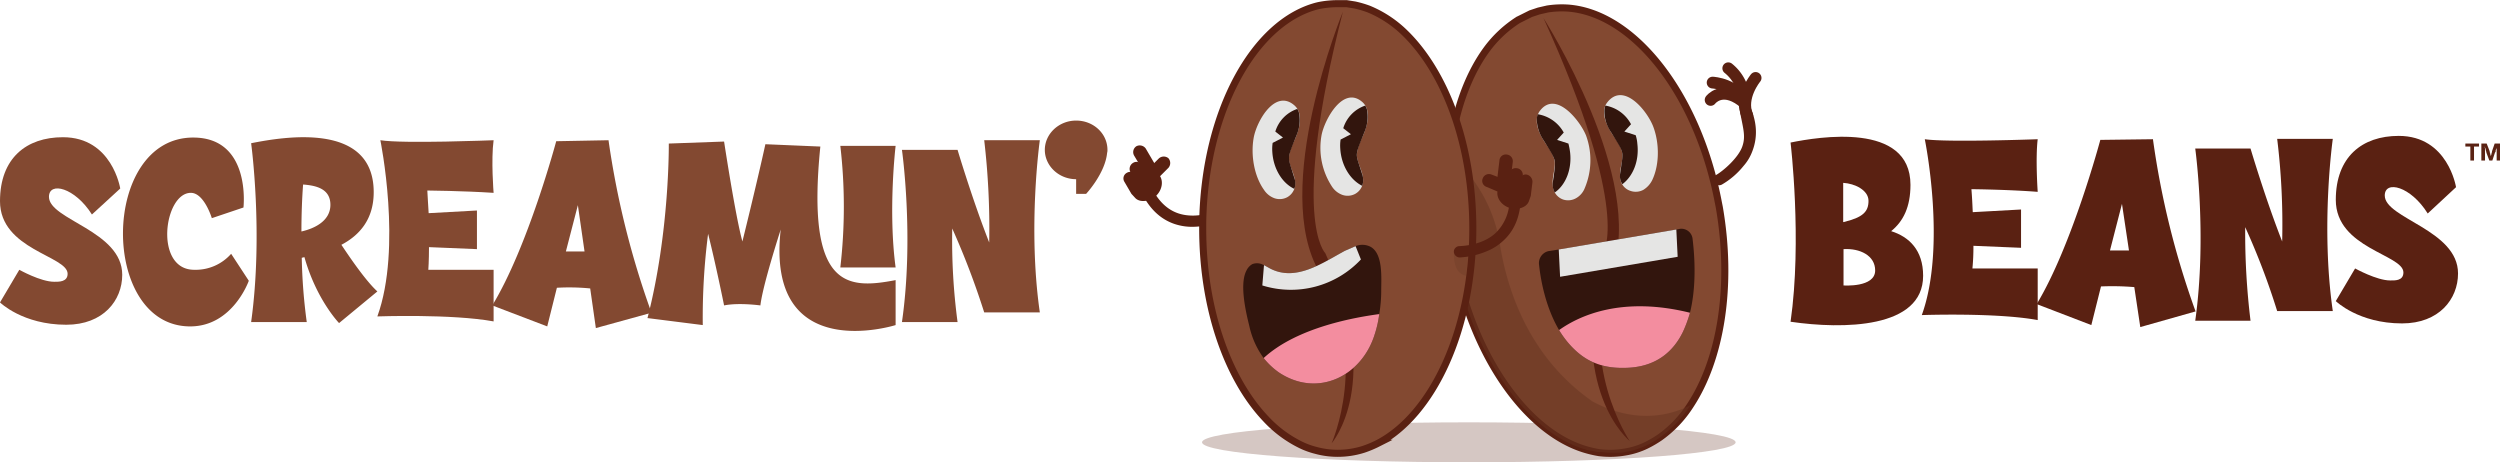 <svg xmlns="http://www.w3.org/2000/svg" viewBox="0 0 750.6 138.8"><title>Screamin-Beans-Logo</title><g style="isolation:isolate"><g id="b97f4e9a-7d67-429a-847c-af18be820147" data-name="Layer 1"><ellipse cx="441" cy="132.8" rx="80.1" ry="6" fill="#5a2112" opacity="0.25"/><path d="M395.6,230.3a14,14,0,0,0,2.7-4.6c1.6-4.3,1.3-8.9-1-13.7l-3.1.3c1.1,6.5,2.2,8.8,1,12.2s-5.7,7.3-7.8,8.5a1.5,1.5,0,0,0-.7,2.1h0a1.7,1.7,0,0,0,2.4.8A23.4,23.4,0,0,0,395.6,230.3Z" transform="translate(127.9 -180.5)" fill="#5a2112"/><path d="M385.7,210.5s3.2-4.3,9.3.2" transform="translate(127.9 -180.5)" fill="none" stroke="#5a2112" stroke-linecap="round" stroke-miterlimit="10" stroke-width="3.54"/><path d="M386.3,205.3s7.7.4,9.6,6.6" transform="translate(127.9 -180.5)" fill="none" stroke="#5a2112" stroke-linecap="round" stroke-miterlimit="10" stroke-width="3.54"/><path d="M391,201a12.8,12.8,0,0,1,4.8,10" transform="translate(127.9 -180.5)" fill="none" stroke="#5a2112" stroke-linecap="round" stroke-miterlimit="10" stroke-width="3.54"/><path d="M399.2,203.9s-4.8,5.8-2.5,11.3" transform="translate(127.9 -180.5)" fill="none" stroke="#5a2112" stroke-linecap="round" stroke-miterlimit="10" stroke-width="3.54"/><path d="M308.5,256.7c5.2,29.8,21.4,53,39.1,58.6a34.3,34.3,0,0,0,4.6,1.1,26.3,26.3,0,0,0,7.9-.2,23.1,23.1,0,0,0,6.3-2,33.8,33.8,0,0,0,4.1-2.4,35,35,0,0,0,9.1-9.6c9.1-13.8,12.8-35.8,8.7-59.5l-.3-1.5c-6.2-32.7-25.6-57.1-45.5-58.3a28.6,28.6,0,0,0-5.8.3l-2.6.6-2.4.8-3.8,1.9a35.4,35.4,0,0,0-9.4,8.8C308.5,208.9,304.1,231.9,308.5,256.7Z" transform="translate(127.9 -180.5)" fill="#834931"/><path d="M308.5,256.7c5.2,29.8,21.4,53,39.1,58.6a34.3,34.3,0,0,0,4.6,1.1,26.3,26.3,0,0,0,7.9-.2,23.1,23.1,0,0,0,6.3-2,33.8,33.8,0,0,0,4.1-2.4,35,35,0,0,0,9.1-9.6c9.1-13.8,12.8-35.8,8.7-59.5l-.3-1.5c-6.2-32.7-25.6-57.1-45.5-58.3a28.6,28.6,0,0,0-5.8.3l-2.6.6-2.4.8-3.8,1.9a35.4,35.4,0,0,0-9.4,8.8C308.5,208.9,304.1,231.9,308.5,256.7Z" transform="translate(127.9 -180.5)" fill="none" stroke="#5a2112" stroke-miterlimit="10" stroke-width="2.12"/><path d="M308.5,256.7a101.8,101.8,0,0,1-.5-34.3.4.4,0,0,0,.1.3,35,35,0,0,0,5.7,11,44.4,44.4,0,0,1,8.6,19.9c2.7,17.2,10.6,35.4,27.8,47.4,6.3,3.4,17.3,7.2,29.4,1.2a35,35,0,0,1-9.1,9.6,24.5,24.5,0,0,1-10.4,4.4h0l-1,.2h-4.3l-1.9-.2h-1.2l-1.9-.4h-.2l-.8-.2h-.2l-.9-.3h-.1C329.9,309.7,313.7,286.5,308.5,256.7Z" transform="translate(127.9 -180.5)" fill="#663420" opacity="0.5"/><path d="M355.8,220.2c1.2,1.9,3.1,4.1,3.4,6.5s-1.4,5.6-.4,8.4a4.4,4.4,0,0,0,2.8,2.7,4.8,4.8,0,0,0,3.9-.3,7.1,7.1,0,0,0,2.7-3c2.2-4.7,2.1-11.1.3-15.9s-8.9-13.6-13.8-7.4C352.6,213.8,354.2,217.6,355.8,220.2Z" transform="translate(127.9 -180.5)" fill="#e5e5e4"/><path d="M353.8,213.9a5.1,5.1,0,0,1,.3-1.7,10.8,10.8,0,0,1,7.7,5.6l-2,2.2,3.4,1.1a10.9,10.9,0,0,1,.5,2.6c.6,5.1-1.3,9.7-4.5,12.1a4.5,4.5,0,0,1-.7-3l.3-2c.7-5.1,1-4.1-3-10.6A11,11,0,0,1,353.8,213.9Z" transform="translate(127.9 -180.5)" fill="#32150d"/><path d="M335.6,222.7c1.2,2,3.1,4.2,3.3,6.5s-1.3,5.7-.3,8.4a4.6,4.6,0,0,0,2.8,2.8,4.8,4.8,0,0,0,3.9-.4,5.9,5.9,0,0,0,2.6-3,21.6,21.6,0,0,0,.4-15.8c-1.7-4.3-9-13.7-13.8-7.5C332.4,216.4,334,220.2,335.6,222.7Z" transform="translate(127.9 -180.5)" fill="#e5e5e4"/><path d="M333.5,216.5a4.7,4.7,0,0,1,.3-1.7,10.9,10.9,0,0,1,7.8,5.5l-2,2.2,3.4,1.1a20,20,0,0,1,.5,2.6c.6,5.1-1.3,9.8-4.6,12.1a4.9,4.9,0,0,1-.6-3l.3-1.9c.6-5.2,1-4.2-3-10.7A11.9,11.9,0,0,1,333.5,216.5Z" transform="translate(127.9 -180.5)" fill="#32150d"/><path d="M335.5,185.9s31,48.7,20.5,76.1,5.4,50.9,5.4,50.9-19-15.1-8-56.5C353.4,256.4,362.2,244.6,335.5,185.9Z" transform="translate(127.9 -180.5)" fill="#5a2112"/><path d="M230.2,248.6a16.7,16.7,0,0,1-5.3-.8c-4.3-1.4-7.7-4.6-10-9.4l3-1.5c2,4,4.7,6.6,8.1,7.7,6.2,2,12.8-1.4,12.8-1.4l1.6,3A24.5,24.5,0,0,1,230.2,248.6Z" transform="translate(127.9 -180.5)" fill="#5a2112"/><path d="M216.4,233.6l-3.8-6.4a2.1,2.1,0,0,1,.7-2.8h0a2.2,2.2,0,0,1,2.8.7l3.8,6.5" transform="translate(127.9 -180.5)" fill="#5a2112"/><path d="M211.5,232.2a2.1,2.1,0,0,1,.8-2.8h0a1.9,1.9,0,0,1,2.7.7l2.1,3.5a2,2,0,0,1-.7,2.8h0" transform="translate(127.9 -180.5)" fill="#5a2112"/><path d="M218.4,229.7l1.6-1.6a2.2,2.2,0,0,1,2.9-.1h0a2.2,2.2,0,0,1,0,2.9l-2.5,2.5c1,1.6.6,4.1-1.1,5.8s-4.8,2.3-6.3.8l-1.2-1.3-2.1-3.6a1.9,1.9,0,0,1,.7-2.7h0a2,2,0,0,1,2.8.7" transform="translate(127.9 -180.5)" fill="#5a2112"/><path d="M314.3,249.1c0,30.3-12,55.9-28.5,64.5a32.5,32.5,0,0,1-4.3,1.8,25.4,25.4,0,0,1-7.8,1.2,25,25,0,0,1-6.6-.9,23.2,23.2,0,0,1-4.4-1.6,35.8,35.8,0,0,1-10.6-7.9c-11.4-12-18.9-33.1-18.9-57.1v-1.6c.5-33.3,15.4-60.6,34.7-65.3a28.6,28.6,0,0,1,5.8-.6h2.7l2.5.4a31.7,31.7,0,0,1,4.1,1.2,34.1,34.1,0,0,1,10.7,7C306,202,314.3,223.9,314.3,249.1Z" transform="translate(127.9 -180.5)" fill="#834931"/><path d="M314.3,249.1c0,30.3-12,55.9-28.5,64.5a32.5,32.5,0,0,1-4.3,1.8,25.4,25.4,0,0,1-7.8,1.2,25,25,0,0,1-6.6-.9,23.2,23.2,0,0,1-4.4-1.6,35.8,35.8,0,0,1-10.6-7.9c-11.4-12-18.9-33.1-18.9-57.1v-1.6c.5-33.3,15.4-60.6,34.7-65.3a28.6,28.6,0,0,1,5.8-.6h2.7l2.5.4a31.7,31.7,0,0,1,4.1,1.2,34.1,34.1,0,0,1,10.7,7C306,202,314.3,223.9,314.3,249.1Z" transform="translate(127.9 -180.5)" fill="none" stroke="#5a2112" stroke-miterlimit="10" stroke-width="2.12"/><path d="M261.3,221.3c-.8,2.1-2.3,4.6-2.2,7s2.3,5.3,1.8,8.2a4.7,4.7,0,0,1-2.3,3.2,4.8,4.8,0,0,1-3.9.3,6.3,6.3,0,0,1-3.1-2.5c-3-4.2-4-10.5-3.1-15.6s6.5-14.9,12.3-9.7C263.3,214.5,262.4,218.5,261.3,221.3Z" transform="translate(127.9 -180.5)" fill="#e5e5e4"/><path d="M262.2,214.8a4.4,4.4,0,0,0-.6-1.6A10.4,10.4,0,0,0,255,220l2.3,1.8-3.1,1.6a12.2,12.2,0,0,0-.1,2.7c.3,5.1,3,9.4,6.6,11.1a4.4,4.4,0,0,0,.1-3l-.6-1.9c-1.5-5-1.7-3.9,1.1-11A11.8,11.8,0,0,0,262.2,214.8Z" transform="translate(127.9 -180.5)" fill="#32150d"/><path d="M281.7,220.3c-.8,2.1-2.3,4.6-2.2,7s2.3,5.3,1.8,8.2a4.7,4.7,0,0,1-2.3,3.2,4.8,4.8,0,0,1-3.9.3,6.3,6.3,0,0,1-3.1-2.5,21.2,21.2,0,0,1-3.1-15.5c.9-4.6,6.5-15,12.3-9.8C283.7,213.5,282.8,217.5,281.7,220.3Z" transform="translate(127.9 -180.5)" fill="#e5e5e4"/><path d="M282.6,213.8a4.4,4.4,0,0,0-.6-1.6,10.4,10.4,0,0,0-6.6,6.8l2.3,1.8-3.1,1.6a12.2,12.2,0,0,0-.1,2.7c.3,5.1,3,9.4,6.6,11.2a5.5,5.5,0,0,0,.1-3.1l-.6-1.9c-1.6-5-1.7-3.9,1.1-11A11.8,11.8,0,0,0,282.6,213.8Z" transform="translate(127.9 -180.5)" fill="#32150d"/><path d="M275.3,184s-22,53.4-6.9,78.5,3.5,51.1,3.5,51.1,16-18.2-1.9-57.1C270,256.5,259.3,246.4,275.3,184Z" transform="translate(127.9 -180.5)" fill="#5a2112"/><path d="M286.8,267.7a41.7,41.7,0,0,1-.6,7.1,32.7,32.7,0,0,1-1.4,6.2c-3.9,12.4-17,19-28.6,11.4a21.9,21.9,0,0,1-4.7-4.4,25.3,25.3,0,0,1-4.3-9.6c-.8-3.3-3.1-12.3-.9-16.6a4.4,4.4,0,0,1,1.8-2,3.9,3.9,0,0,1,2.8,0l.7.3,1.8,1c7.8,4.1,15.8-1.7,22.5-5.3l3.2-1.4a5.4,5.4,0,0,1,4.5.2C287.4,256.7,286.8,264,286.8,267.7Z" transform="translate(127.9 -180.5)" fill="#32150d"/><path d="M280.7,258.4a28.8,28.8,0,0,1-29.6,7.8l.5-6.1,1.8,1c7.8,4.1,15.8-1.7,22.5-5.3l3.2-1.4Z" transform="translate(127.9 -180.5)" fill="#e5e5e4"/><path d="M286.2,274.8a32.7,32.7,0,0,1-1.4,6.2c-3.9,12.4-17,19-28.6,11.4a21.9,21.9,0,0,1-4.7-4.4C261.7,278.6,279.6,275.7,286.2,274.8Z" transform="translate(127.9 -180.5)" fill="#f38d9f"/><path d="M325.4,236.5l.9-7.4a2,2,0,0,0-1.8-2.2h0a1.9,1.9,0,0,0-2.2,1.7l-.9,7.5" transform="translate(127.9 -180.5)" fill="#5a2112"/><path d="M329.3,233.2a2,2,0,0,0-1.8-2.2h0a2,2,0,0,0-2.3,1.7l-.4,4.1a2,2,0,0,0,1.7,2.3h0" transform="translate(127.9 -180.5)" fill="#5a2112"/><path d="M322,233.7l-2.1-.8a2,2,0,0,0-2.6,1.1h0a1.9,1.9,0,0,0,1.1,2.6l3.3,1.4c-.3,1.8,1,3.9,3.3,4.8s5.3.2,6.1-1.8l.6-1.7.5-4.1a2.2,2.2,0,0,0-1.8-2.3h0a2,2,0,0,0-2.2,1.8" transform="translate(127.9 -180.5)" fill="#5a2112"/><path d="M312.9,257.3l1.1-.4a14.1,14.1,0,0,0,0-2.9l-5.3,1.6s-.9,6.9,3.6,7.7Z" transform="translate(127.9 -180.5)" fill="#663420" opacity="0.25" style="mix-blend-mode:multiply"/><path d="M318.8,255.8a15.7,15.7,0,0,0,4.5-2.9c3.4-3,5.2-7.3,5.4-12.6h-3.4a13.7,13.7,0,0,1-4.2,10.2c-3.5,3.2-8.4,3.8-10.9,3.9a1.7,1.7,0,0,0-1.6,1.6h0a1.8,1.8,0,0,0,1.8,1.8A24.4,24.4,0,0,0,318.8,255.8Z" transform="translate(127.9 -180.5)" fill="#5a2112"/><path d="M379.5,274.4a39,39,0,0,1-2.1,5.7c-2.8,5.8-7.8,10.3-16.2,10.8s-13.3-2.2-17.3-6.4a28.7,28.7,0,0,1-3.7-4.9c-4-6.8-5.5-14.8-6-19.5a3.7,3.7,0,0,1,2.8-4.2l3.2-.5,35.3-6,1-.2a3.4,3.4,0,0,1,3.8,3.2C380.9,257.4,381.5,266.3,379.5,274.4Z" transform="translate(127.9 -180.5)" fill="#32150d"/><polygon points="468 74.9 468.4 83.1 503.7 77.1 503.3 68.9 468 74.9" fill="#e5e5e4"/><path d="M379.5,274.4a39,39,0,0,1-2.1,5.7c-2.8,5.8-7.8,10.3-16.2,10.8s-13.3-2.2-17.3-6.4a28.7,28.7,0,0,1-3.7-4.9C346.5,275.1,359.3,269.4,379.5,274.4Z" transform="translate(127.9 -180.5)" fill="#f38d9f"/><path d="M409.7,277.1c3.5-24.5,0-53.8,0-53.8,8.3-1.7,36-6.3,36,12.7,0,6.7-2.2,11-5.8,13.9,5.4,1.7,9.6,5.7,9.6,13.4C449.5,279.2,425.4,279.4,409.7,277.1Zm15.8-41.7v11.8c6-1.4,7.6-3.2,7.6-6.4S429,235.6,425.5,235.4Zm9.6,26.3c0-4.5-4.6-6.7-9.5-6.4v10.9S435.1,266.9,435.1,261.7Z" transform="translate(127.9 -180.5)" fill="#5a2112"/><path d="M449.1,275.1c7.5-20.7.9-52.8.9-52.8,6.8,1,33.9,0,33.9,0-.7,5.8,0,15.8,0,15.8-9-.7-19.9-.8-19.9-.8.2,2.4.3,4.7.4,6.9l14.5-.8v11.5l-14.3-.6a65.6,65.6,0,0,1-.3,6.8h19.6v15.5C471.5,274.3,449.1,275.1,449.1,275.1Z" transform="translate(127.9 -180.5)" fill="#5a2112"/><path d="M500,278.1l-16.4-6.3c10.6-17.5,19.1-49.3,19.1-49.3l15.8-.2A253.4,253.4,0,0,0,531.3,274l-16.6,4.7-1.8-12a80,80,0,0,0-10-.2Zm9.2-36.4-3.6,14h5.7Z" transform="translate(127.9 -180.5)" fill="#5a2112"/><path d="M531.2,276.8c3.6-25.6,0-51.7,0-51.7h16.6s4.5,15.2,9.5,27.9a212.1,212.1,0,0,0-1.5-30.8h16.7s-3.7,26.1,0,51.7H555.8a214.2,214.2,0,0,0-9.6-25.2,216.6,216.6,0,0,0,1.6,28.1H531.2Z" transform="translate(127.9 -180.5)" fill="#5a2112"/><path d="M593.7,262.3c0-5.4-20.3-7.2-20.3-21.8,0-12.9,7.9-19.2,18.9-19.2,14.8,0,17.2,15.4,17.2,15.4l-8.5,7.9c-5.1-8.2-12.9-10.1-12.9-5.4,0,6.9,22,10.3,22,23.4,0,7.7-5.7,15-16.8,15-13.1,0-19.9-6.7-19.9-6.7l5.8-9.8s6.5,3.6,10.5,3.6C591,264.7,593.7,264.9,593.7,262.3Z" transform="translate(127.9 -180.5)" fill="#5a2112"/><path d="M-107.6,262.7c0-5.4-20.3-7.2-20.3-21.8,0-12.9,7.9-19.2,18.9-19.2,14.8,0,17.2,15.4,17.2,15.4l-8.5,7.8c-5.1-8.1-12.9-10-12.9-5.3,0,6.9,22,10.2,22,23.4,0,7.7-5.7,15-16.8,15-13.1,0-19.9-6.7-19.9-6.7l5.8-9.8s6.4,3.6,10.5,3.6C-110.3,265.1-107.6,265.2-107.6,262.7Z" transform="translate(127.9 -180.5)" fill="#834931"/><path d="M-69.9,221.8c17.5,0,15.1,21,15.1,21l-9.5,3.2s-2.3-7.6-6.3-7.6c-8.1,0-11.1,23.1,1,23.1a14.2,14.2,0,0,0,11.1-4.8l5.3,8.1s-4.8,13.7-17.6,13.7C-98,278.5-97.7,221.8-69.9,221.8Z" transform="translate(127.9 -180.5)" fill="#834931"/><path d="M-52.5,277.2c3.7-26.6,0-53.7,0-53.7,9.6-1.9,36.8-6.6,36.8,14.7,0,8.1-4.2,12.9-9.7,15.8,2.8,4.2,7.4,10.9,10.8,14l-11.5,9.5s-6.8-7-10.4-19.8l-.8.2a164.7,164.7,0,0,0,1.5,19.3H-52.5Zm15.6-41.3c-.3,4-.5,8.9-.5,14.1,4-.9,8.7-3.2,8.7-8S-32.9,236.2-36.9,235.9Z" transform="translate(127.9 -180.5)" fill="#834931"/><path d="M-14.6,275.5c7.5-20.7.9-52.9.9-52.9,6.8,1.1,34,0,34,0-.8,5.9,0,15.8,0,15.8-9.1-.6-19.9-.7-19.9-.7.1,2.4.3,4.7.4,6.8l14.5-.8v11.6L.9,254.7c0,4.2-.2,6.8-.2,6.8H20.3V277C7.8,274.7-14.6,275.5-14.6,275.5Z" transform="translate(127.9 -180.5)" fill="#834931"/><path d="M36.4,278.5l-16.5-6.3c10.7-17.5,19.2-49.3,19.2-49.3l15.7-.3a259.4,259.4,0,0,0,12.9,51.8L51,279l-1.7-11.9a64.8,64.8,0,0,0-10-.2Zm9.2-36.4L42,256h5.6Z" transform="translate(127.9 -180.5)" fill="#834931"/><path d="M141,264.6v13.5s-39.1,12.4-34.5-28.7c-2.7,8.5-5.6,18.4-6.1,22.8,0,0-6.5-.9-10.9,0,0,0-2.5-12.4-4.8-21.5a197.2,197.2,0,0,0-1.6,27.4L66.5,276c6.7-25.9,6.4-52.4,6.4-52.4l16.6-.6s3.4,22.4,5.5,30c0,0,4.2-16.9,6.9-29.2l16.5.7C114.1,267.2,126.4,267.4,141,264.6Zm0-3.8H124.4a158.6,158.6,0,0,0,0-36.5H141S138.7,243.7,141,260.8Z" transform="translate(127.9 -180.5)" fill="#834931"/><path d="M142.9,277.2c3.7-25.6,0-51.7,0-51.7h16.7s4.5,15.1,9.5,27.8a228.3,228.3,0,0,0-1.5-30.7h16.7s-3.7,26.1,0,51.7H167.6a236.4,236.4,0,0,0-9.6-25.2,186.2,186.2,0,0,0,1.6,28.1H142.9Z" transform="translate(127.9 -180.5)" fill="#834931"/><path d="M204.6,225.5a2.8,2.8,0,0,1-.1.9c-.6,6.2-6.3,12.3-6.3,12.3h-3v-4.4c-5.2,0-9.4-4-9.4-8.8s4.2-8.8,9.4-8.8S204.6,220.6,204.6,225.5Z" transform="translate(127.9 -180.5)" fill="#834931"/><path d="M612.3,224.5v-.9h4.1v.9h-1.5v4.2h-1.1v-4.2Z" transform="translate(127.9 -180.5)" fill="#5a2213"/><path d="M617.1,228.7v-5.1h1.6l.9,2.3a1.1,1.1,0,0,0,.1.5,4.3,4.3,0,0,1,.1.5c.1.2.1.4.2.6a.9.9,0,0,0,.1.5h-.3a.7.7,0,0,0,.1-.5c.1-.2.1-.4.2-.6a4.3,4.3,0,0,1,.1-.5,1.1,1.1,0,0,0,.1-.5l.8-2.3h1.6v5.1h-1v-4.5h.1c0,.2-.1.4-.1.6s-.1.4-.2.6-.1.3-.1.5-.1.3-.2.4l-.8,2.4h-.9l-.9-2.4a.6.6,0,0,0-.1-.4c0-.2-.1-.3-.1-.5s-.1-.4-.2-.6-.1-.4-.1-.6h0v.5a1.3,1.3,0,0,1,.1.6v3.4Z" transform="translate(127.9 -180.5)" fill="#5a2213"/></g></g></svg>